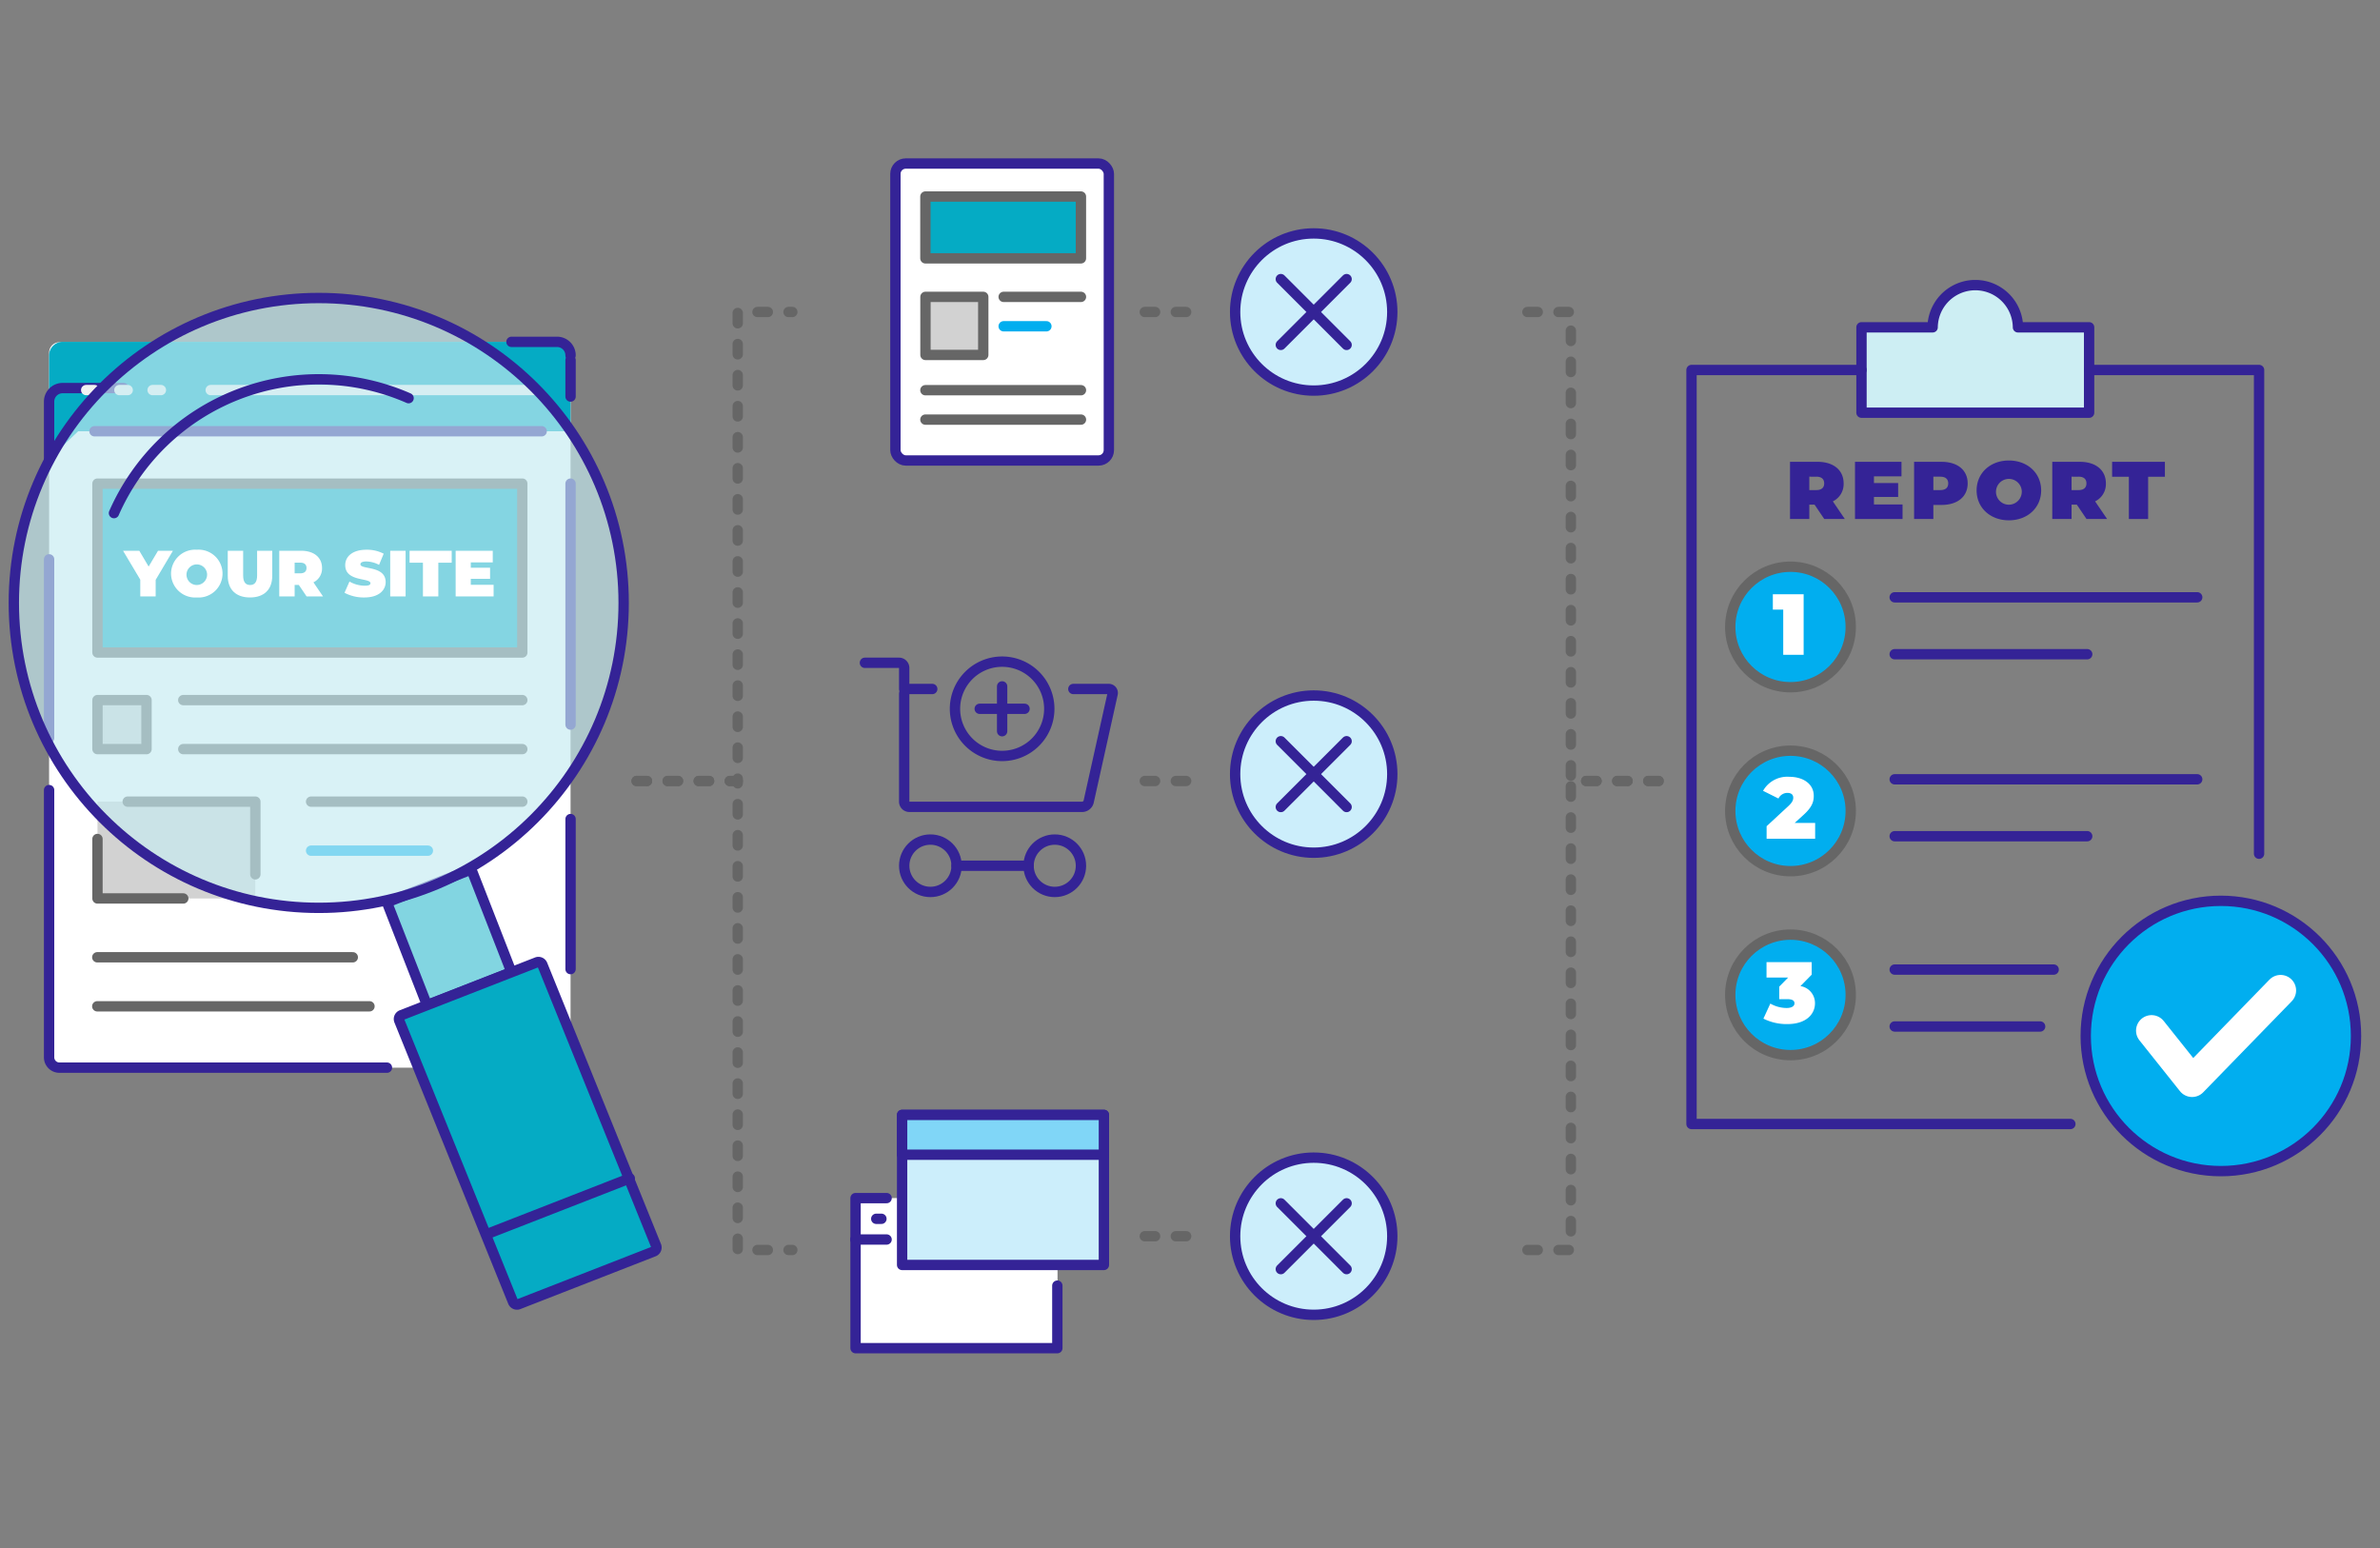 <svg id="Layer_1" data-name="Layer 1" xmlns="http://www.w3.org/2000/svg" viewBox="0 0 460 299.229"><rect x="0" y="0" width="460" height="299.229" fill="#808080" stroke="none"/><defs><style>.cls-1,.cls-10,.cls-13,.cls-6{fill:#fff;}.cls-1,.cls-11,.cls-12,.cls-17,.cls-18,.cls-21,.cls-22,.cls-23,.cls-8{stroke:#342396;}.cls-1,.cls-10,.cls-11,.cls-12,.cls-15,.cls-16,.cls-17,.cls-18,.cls-2,.cls-20,.cls-21,.cls-23,.cls-3,.cls-4,.cls-5,.cls-8{stroke-linecap:round;}.cls-1,.cls-10,.cls-11,.cls-12,.cls-15,.cls-16,.cls-17,.cls-18,.cls-2,.cls-20,.cls-21,.cls-22,.cls-23,.cls-3,.cls-4,.cls-5,.cls-8{stroke-linejoin:round;}.cls-1,.cls-10,.cls-11,.cls-12,.cls-15,.cls-16,.cls-17,.cls-18,.cls-2,.cls-21,.cls-22,.cls-23,.cls-3,.cls-4,.cls-5,.cls-8{stroke-width:2px;}.cls-14,.cls-2,.cls-7,.cls-8{fill:#05abc4;}.cls-15,.cls-16,.cls-2,.cls-3,.cls-5{stroke:#666;}.cls-3,.cls-9{fill:#a6a6a6;fill-opacity:0.5;}.cls-12,.cls-15,.cls-20,.cls-22,.cls-4,.cls-5{fill:none;}.cls-4{stroke:#01aeef;}.cls-10{stroke:#f2f2f2;}.cls-11{fill:#82d5e1;}.cls-13{opacity:0.6;}.cls-14{opacity:0.15;}.cls-15{stroke-dasharray:2 4;}.cls-16,.cls-17{fill:#01aeef;}.cls-18{fill:#cdeef3;}.cls-19{fill:#342396;}.cls-20{stroke:#fff;stroke-width:6px;}.cls-21{fill:#cceefb;}.cls-23{fill:#80d6f7;}</style></defs><rect class="cls-1" x="173.062" y="31.605" width="41.254" height="57.392" rx="2"/><rect class="cls-2" x="178.859" y="37.984" width="30.06" height="11.945"/><rect class="cls-3" x="178.873" y="57.378" width="11.169" height="11.22"/><line class="cls-4" x1="202.245" y1="63.059" x2="193.985" y2="63.059"/><line class="cls-5" x1="208.926" y1="57.378" x2="193.985" y2="57.378"/><line class="cls-5" x1="178.859" y1="81.097" x2="208.926" y2="81.097"/><line class="cls-5" x1="178.859" y1="75.415" x2="208.926" y2="75.415"/><rect class="cls-6" x="9.489" y="66.135" width="100.787" height="140.212" rx="2"/><path class="cls-7" d="M98.858,66.07h8.805a2.613,2.613,0,0,1,2.613,2.613v14.664H9.489v-14.664A2.613,2.613,0,0,1,12.102,66.07H23.88"/><path class="cls-8" d="M23.88,75.007H12.102A2.613,2.613,0,0,0,9.489,77.62V88.697"/><line class="cls-8" x1="104.695" y1="83.347" x2="18.264" y2="83.347"/><path class="cls-8" d="M98.858,66.07h8.805a2.613,2.613,0,0,1,2.613,2.613"/><line class="cls-1" x1="110.276" y1="93.473" x2="110.276" y2="140.044"/><line class="cls-1" x1="9.489" y1="142.635" x2="9.489" y2="108.105"/><path class="cls-1" d="M74.787,206.347H11.489a2,2,0,0,1-2-2V152.701"/><line class="cls-1" x1="110.276" y1="158.302" x2="110.276" y2="187.302"/><rect class="cls-2" x="18.84" y="93.473" width="82.11" height="32.637"/><rect class="cls-9" x="18.84" y="154.933" width="30.515" height="18.712"/><polyline class="cls-5" points="49.355 168.983 49.355 154.933 24.682 154.933"/><polyline class="cls-5" points="18.84 162.15 18.84 173.646 35.422 173.646"/><line class="cls-4" x1="82.698" y1="164.409" x2="60.129" y2="164.409"/><line class="cls-5" x1="100.95" y1="154.933" x2="60.129" y2="154.933"/><line class="cls-5" x1="35.422" y1="144.782" x2="100.95" y2="144.782"/><line class="cls-5" x1="35.422" y1="135.307" x2="100.95" y2="135.307"/><line class="cls-5" x1="18.801" y1="194.491" x2="71.413" y2="194.491"/><line class="cls-5" x1="18.801" y1="185.015" x2="68.186" y2="185.015"/><rect class="cls-3" x="18.84" y="135.307" width="9.476" height="9.476"/><line class="cls-10" x1="40.725" y1="75.39" x2="103.296" y2="75.39"/><line class="cls-10" x1="16.66" y1="75.39" x2="18.264" y2="75.39"/><line class="cls-10" x1="23.077" y1="75.39" x2="24.682" y2="75.39"/><line class="cls-10" x1="29.495" y1="75.39" x2="31.099" y2="75.39"/><rect class="cls-11" x="78.064" y="170.49" width="17.517" height="21.325" transform="translate(-59.91 43.952) rotate(-21.315)"/><path class="cls-8" d="M77.628,196.185l26.141-10.2a.821.821,0,0,1,1.063.466l21.994,54.36a.821.821,0,0,1-.466,1.063l-26.141,10.2a.821.821,0,0,1-1.063-.466l-21.994-54.36A.821.821,0,0,1,77.628,196.185Z"/><line class="cls-12" x1="94.055" y1="238.538" x2="121.726" y2="227.741"/><circle class="cls-13" cx="61.606" cy="116.529" r="58.932"/><circle class="cls-14" cx="61.606" cy="116.529" r="58.932"/><circle class="cls-12" cx="61.606" cy="116.529" r="58.932"/><path class="cls-12" d="M22.03,99.168a43.222,43.222,0,0,1,56.937-22.216"/><polyline class="cls-15" points="123.047 150.944 142.588 150.944 142.588 60.301 153.138 60.301"/><polyline class="cls-15" points="123.047 150.944 142.588 150.944 142.588 241.587 153.138 241.587"/><line class="cls-15" x1="221.259" y1="150.944" x2="230.345" y2="150.944"/><polyline class="cls-15" points="320.572 150.944 303.61 150.944 303.61 60.301 295.07 60.301"/><polyline class="cls-15" points="320.572 150.944 303.61 150.944 303.61 241.587 295.07 241.587"/><path class="cls-6" d="M30.087,112.07v3.201H27.113v-3.239l-3.326-5.583h3.137l1.803,3.05,1.814-3.05h2.875Z"/><path class="cls-6" d="M33.058,110.86a4.656,4.656,0,0,1,4.979-4.613,4.626,4.626,0,1,1,0,9.226A4.655,4.655,0,0,1,33.058,110.86Zm6.959,0a1.991,1.991,0,1,0-1.98,2.205A2.008,2.008,0,0,0,40.017,110.86Z"/><path class="cls-6" d="M44.021,111.301v-4.853h2.975v4.764c0,1.349.516,1.853,1.348,1.853s1.35-.504,1.35-1.853v-4.764h2.924v4.853c0,2.646-1.588,4.171-4.299,4.171C45.609,115.472,44.021,113.948,44.021,111.301Z"/><path class="cls-6" d="M57.755,113.052H56.949v2.219H53.974v-8.822h4.248c2.457,0,4.02,1.285,4.02,3.327a2.953,2.953,0,0,1-1.662,2.772l1.852,2.723H59.255Zm.277-4.31h-1.084v2.066h1.084c.818,0,1.209-.391,1.209-1.033S58.851,108.743,58.033,108.743Z"/><path class="cls-6" d="M66.586,114.565l.959-2.168a6.035,6.035,0,0,0,2.91.807c.846,0,1.146-.176,1.146-.479,0-1.109-4.877-.214-4.877-3.504,0-1.639,1.375-2.975,4.109-2.975a7.003,7.003,0,0,1,3.326.769l-.895,2.155a5.445,5.445,0,0,0-2.457-.655c-.869,0-1.146.252-1.146.555,0,1.059,4.877.177,4.877,3.429,0,1.613-1.373,2.974-4.109,2.974A7.905,7.905,0,0,1,66.586,114.565Z"/><path class="cls-6" d="M75.419,106.449h2.975v8.822H75.419Z"/><path class="cls-6" d="M81.744,108.754h-2.582v-2.306h8.141v2.306h-2.584v6.517H81.744Z"/><path class="cls-6" d="M95.404,113.028v2.243H88.068v-8.822h7.172v2.243h-4.248v1.033h3.73v2.143H90.992v1.16Z"/><line class="cls-8" x1="110.276" y1="69.595" x2="110.276" y2="76.641"/><circle class="cls-16" cx="346.061" cy="121.176" r="11.644"/><circle class="cls-17" cx="429.245" cy="200.223" r="26.121"/><path class="cls-18" d="M390.029,63.261a8.249,8.249,0,0,0-16.497,0H359.784V79.758h43.993V63.261Z"/><line class="cls-12" x1="366.201" y1="126.44" x2="403.409" y2="126.44"/><line class="cls-12" x1="366.201" y1="115.442" x2="424.671" y2="115.442"/><line class="cls-12" x1="366.201" y1="198.39" x2="394.313" y2="198.39"/><line class="cls-12" x1="366.201" y1="187.392" x2="396.928" y2="187.392"/><polyline class="cls-12" points="400.156 217.237 326.933 217.237 326.933 71.509 359.783 71.509"/><polyline class="cls-12" points="436.627 165.002 436.627 71.509 403.777 71.509"/><path class="cls-19" d="M350.709,97.53H349.699V100.309h-3.727V89.254h5.322c3.078,0,5.037,1.61,5.037,4.169a3.704,3.704,0,0,1-2.084,3.475l2.32,3.411h-3.979Zm.348-5.401H349.699v2.59h1.357c1.027,0,1.518-.489,1.518-1.295S352.084,92.128,351.056,92.128Z"/><path class="cls-19" d="M367.72,97.497V100.309h-9.191V89.254h8.986v2.811h-5.322v1.295h4.676V96.045h-4.676v1.452Z"/><path class="cls-19" d="M380.31,93.423c0,2.559-1.959,4.169-5.039,4.169h-1.596V100.309H369.949V89.254h5.322C378.351,89.254,380.31,90.865,380.31,93.423Zm-3.76,0c0-.806-.49-1.295-1.516-1.295h-1.359v2.59h1.359C376.06,94.718,376.55,94.229,376.55,93.423Z"/><path class="cls-19" d="M382.033,94.782c0-3.349,2.639-5.78,6.238-5.78,3.602,0,6.238,2.432,6.238,5.78,0,3.348-2.637,5.78-6.238,5.78C384.671,100.562,382.033,98.129,382.033,94.782Zm8.719,0a2.494,2.494,0,1,0-2.48,2.764A2.515,2.515,0,0,0,390.752,94.782Z"/><path class="cls-19" d="M401.398,97.53H400.386V100.309h-3.727V89.254H401.982c3.08,0,5.039,1.61,5.039,4.169a3.705,3.705,0,0,1-2.086,3.475l2.322,3.411h-3.98Zm.348-5.401H400.386v2.59h1.359c1.025,0,1.516-.489,1.516-1.295S402.771,92.128,401.746,92.128Z"/><path class="cls-19" d="M411.461,92.144h-3.238V89.254h10.203v2.89h-3.238v8.165h-3.727Z"/><path class="cls-6" d="M348.603,114.848v11.706H344.657V117.825H342.65V114.848Z"/><line class="cls-12" x1="366.201" y1="161.614" x2="403.409" y2="161.614"/><line class="cls-12" x1="366.201" y1="150.616" x2="424.671" y2="150.616"/><circle class="cls-16" cx="346.061" cy="156.729" r="11.644"/><path class="cls-6" d="M350.828,159.046v3.061h-9.382V159.682l4.23-3.913c.803-.753.92-1.204.92-1.605,0-.569-.385-.92-1.137-.92a1.914,1.914,0,0,0-1.723,1.087l-2.978-1.488a5.37,5.37,0,0,1,5.067-2.709c2.776,0,4.733,1.438,4.733,3.662,0,1.154-.302,2.19-2.007,3.729l-1.673,1.521Z"/><circle class="cls-16" cx="346.061" cy="192.281" r="11.644"/><path class="cls-6" d="M350.795,193.912c0,2.007-1.605,4.014-5.352,4.014a9.935,9.935,0,0,1-4.616-1.054l1.338-2.91a6.403,6.403,0,0,0,3.145.854c.886,0,1.521-.301,1.521-.903,0-.502-.385-.803-1.388-.803h-1.556v-2.425l1.723-1.756h-4.181v-2.977h8.729v2.425l-2.174,2.207A3.326,3.326,0,0,1,350.795,193.912Z"/><polyline class="cls-20" points="415.848 199.193 423.681 209.02 440.786 191.426"/><circle class="cls-21" cx="253.91" cy="60.301" r="15.188"/><line class="cls-12" x1="247.552" y1="66.659" x2="260.268" y2="53.942"/><line class="cls-12" x1="247.552" y1="53.942" x2="260.268" y2="66.659"/><circle class="cls-21" cx="253.91" cy="149.614" r="15.188"/><line class="cls-12" x1="247.552" y1="155.973" x2="260.268" y2="143.256"/><line class="cls-12" x1="247.552" y1="143.256" x2="260.268" y2="155.973"/><circle class="cls-21" cx="253.91" cy="238.928" r="15.188"/><line class="cls-12" x1="247.552" y1="245.286" x2="260.268" y2="232.57"/><line class="cls-12" x1="247.552" y1="232.57" x2="260.268" y2="245.286"/><path class="cls-12" d="M207.456,133.162h6.797a.769.769,0,0,1,.783.976L210.408,154.962a1.308,1.308,0,0,1-1.217.976h-33.43a1.003,1.003,0,0,1-1-1V134.162a1.003,1.003,0,0,1,1-1H180.181"/><path class="cls-12" d="M174.761,133.162v-4.061a1.003,1.003,0,0,0-1-1h-6.592"/><circle class="cls-12" cx="179.823" cy="167.326" r="5.061"/><circle class="cls-12" cx="203.864" cy="167.326" r="5.061"/><line class="cls-12" x1="184.884" y1="167.326" x2="198.803" y2="167.326"/><path class="cls-22" d="M202.802,136.991a9.113,9.113,0,1,1-9.113-9.113A9.113,9.113,0,0,1,202.802,136.991Z"/><line class="cls-12" x1="193.689" y1="132.661" x2="193.689" y2="141.321"/><line class="cls-12" x1="198.019" y1="136.991" x2="189.359" y2="136.991"/><line class="cls-15" x1="221.259" y1="60.301" x2="230.345" y2="60.301"/><line class="cls-15" x1="221.259" y1="238.928" x2="230.345" y2="238.928"/><rect class="cls-6" x="165.359" y="231.56" width="39.036" height="29"/><rect class="cls-21" x="174.359" y="215.477" width="39" height="29"/><rect class="cls-23" x="174.359" y="215.477" width="39" height="7.696"/><line class="cls-12" x1="169.359" y1="235.56" x2="170.359" y2="235.56"/><line class="cls-12" x1="171.359" y1="239.56" x2="165.359" y2="239.56"/><polyline class="cls-12" points="171.359 231.56 165.359 231.56 165.359 239.56"/><polyline class="cls-12" points="204.359 248.477 204.359 260.56 165.359 260.56 165.359 239.56"/></svg>